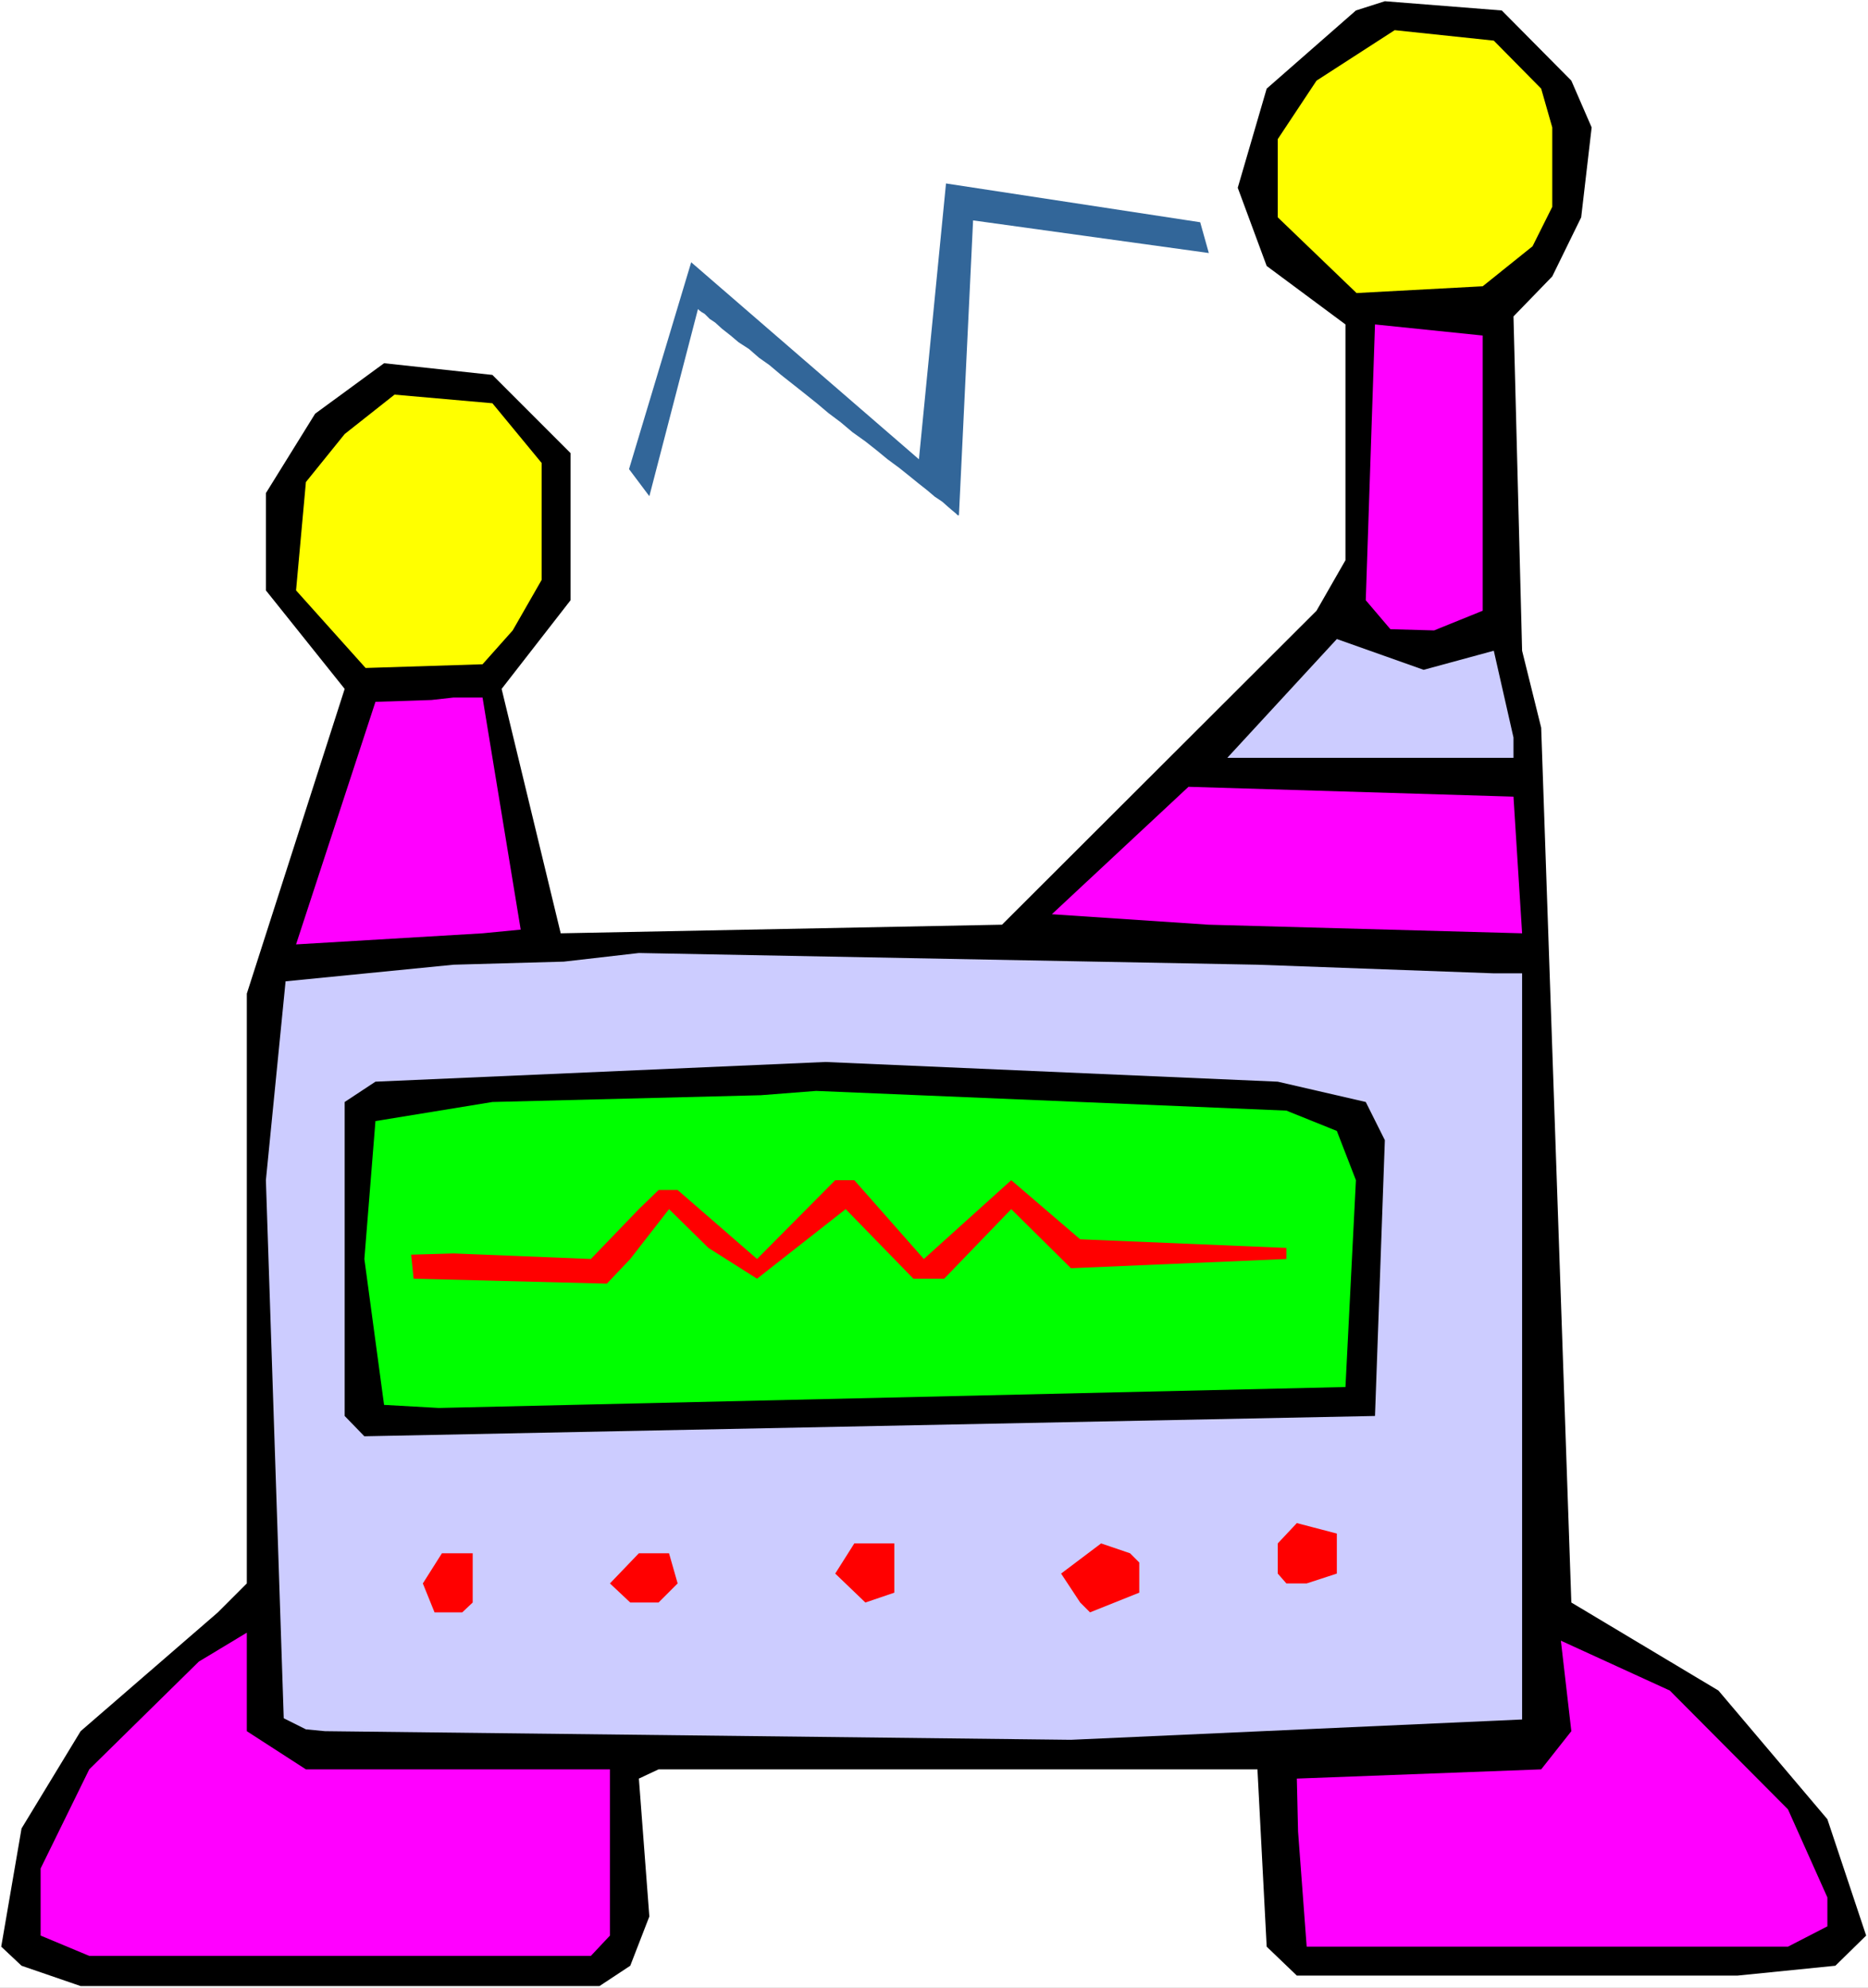 <?xml version="1.0" encoding="UTF-8" standalone="no"?>
<svg
   version="1.0"
   width="129.766mm"
   height="138.065mm"
   id="svg20"
   sodipodi:docname="Gadget 28.wmf"
   xmlns:inkscape="http://www.inkscape.org/namespaces/inkscape"
   xmlns:sodipodi="http://sodipodi.sourceforge.net/DTD/sodipodi-0.dtd"
   xmlns="http://www.w3.org/2000/svg"
   xmlns:svg="http://www.w3.org/2000/svg">
  <rect width="100%" height="100%" fill="#333333" stroke="none"/>
  <sodipodi:namedview
     id="namedview20"
     pagecolor="#ffffff"
     bordercolor="#000000"
     borderopacity="0.25"
     inkscape:showpageshadow="2"
     inkscape:pageopacity="0.0"
     inkscape:pagecheckerboard="0"
     inkscape:deskcolor="#d1d1d1"
     inkscape:document-units="mm" />
  <defs
     id="defs1">
    <pattern
       id="WMFhbasepattern"
       patternUnits="userSpaceOnUse"
       width="6"
       height="6"
       x="0"
       y="0" />
  </defs>
  <path
     style="fill:#ffffff;fill-opacity:1;fill-rule:evenodd;stroke:none"
     d="M 0,521.819 H 490.455 V 0 H 0 Z"
     id="path1" />
  <path
     style="fill:#000000;fill-opacity:1;fill-rule:evenodd;stroke:none"
     d="m 412.564,21.17 5.333,12.282 -2.747,23.594 -7.595,15.514 -10.181,10.504 2.262,87.751 5.01,20.2 7.918,229.639 38.622,23.109 28.603,33.775 10.181,30.543 -8.08,7.919 -25.694,2.586 H 340.491 l -7.918,-7.595 -2.424,-46.542 H 172.912 l -5.171,2.424 2.747,36.199 -5.01,12.928 -8.08,5.333 H 21.17 L 5.656,516.001 0.323,510.991 5.656,479.963 21.17,454.43 57.206,423.24 64.802,415.645 V 260.829 L 90.496,180.835 69.811,154.978 v -25.533 l 12.928,-20.847 18.099,-13.252 28.442,3.07 20.523,20.524 v 38.623 l -18.099,23.271 15.514,64.157 115.867,-2.262 82.578,-82.418 7.595,-13.252 V 85.165 L 332.572,69.813 324.977,49.289 332.572,23.271 356.004,2.747 363.6,0.323 394.304,2.747 Z"
     id="path2" />
  <path
     style="fill:#ffff00;fill-opacity:1;fill-rule:evenodd;stroke:none"
     d="m 404.646,23.271 2.909,10.181 V 54.299 L 402.384,64.642 389.294,75.146 356.166,76.923 335.481,57.046 v -20.524 l 10.181,-15.352 20.523,-13.252 26.018,2.747 z"
     id="path3" />
  <path
     style="fill:#ff00ff;fill-opacity:1;fill-rule:evenodd;stroke:none"
     d="m 389.294,160.311 -12.766,5.171 -11.474,-0.323 -6.464,-7.595 2.424,-72.398 28.28,2.909 z"
     id="path4" />
  <path
     style="fill:#ffff00;fill-opacity:1;fill-rule:evenodd;stroke:none"
     d="m 142.208,121.526 v 30.705 l -7.595,13.252 -7.918,8.888 -30.704,0.97 -18.261,-20.362 2.586,-28.442 10.181,-12.605 13.09,-10.343 25.694,2.262 z"
     id="path5" />
  <path
     style="fill:#ccccff;fill-opacity:1;fill-rule:evenodd;stroke:none"
     d="m 392.203,170.815 5.171,22.786 v 5.333 h -75.144 l 28.765,-31.19 22.786,8.08 z"
     id="path6" />
  <path
     style="fill:#ff00ff;fill-opacity:1;fill-rule:evenodd;stroke:none"
     d="m 119.099,183.097 h 7.595 l 10.019,60.925 -10.019,0.97 -48.965,2.909 20.846,-63.672 14.706,-0.485 z"
     id="path7" />
  <path
     style="fill:#ff00ff;fill-opacity:1;fill-rule:evenodd;stroke:none"
     d="m 397.374,209.115 2.262,35.876 -82.416,-2.262 -41.046,-2.747 35.875,-33.452 z"
     id="path8" />
  <path
     style="fill:#ccccff;fill-opacity:1;fill-rule:evenodd;stroke:none"
     d="m 392.203,255.496 h 7.434 v 195.864 l -118.453,5.333 -195.859,-2.262 -5.01,-0.485 -5.818,-2.909 -4.686,-141.242 5.171,-52.198 44.117,-4.363 28.926,-0.808 19.715,-2.262 162.408,3.07 z"
     id="path9" />
  <path
     style="fill:#000000;fill-opacity:1;fill-rule:evenodd;stroke:none"
     d="m 358.59,289.271 5.01,10.019 -2.586,72.398 -265.347,5.333 -5.171,-5.333 v -82.418 l 8.08,-5.333 118.129,-5.171 118.776,5.171 z"
     id="path10" />
  <path
     style="fill:#00ff00;fill-opacity:1;fill-rule:evenodd;stroke:none"
     d="m 350.995,296.866 5.01,12.928 -2.747,54.299 -238.037,5.495 -14.382,-0.808 -5.171,-38.3 2.909,-36.199 30.704,-5.01 70.458,-1.778 14.544,-1.131 123.462,5.171 z"
     id="path11" />
  <path
     style="fill:#ff0000;fill-opacity:1;fill-rule:evenodd;stroke:none"
     d="m 242.561,330.48 22.947,-20.685 18.099,15.514 54.136,2.262 v 2.909 l -56.56,2.424 -15.675,-15.514 -17.614,18.261 h -8.08 l -17.776,-18.261 -23.27,18.261 -12.766,-8.08 -10.342,-10.181 -10.181,13.09 -6.141,6.464 -50.742,-1.293 -0.646,-6.303 11.15,-0.323 36.037,1.454 12.605,-13.09 5.171,-5.01 h 5.01 l 20.846,18.1 20.523,-20.685 h 5.01 z"
     id="path12" />
  <path
     style="fill:#ff0000;fill-opacity:1;fill-rule:evenodd;stroke:none"
     d="m 350.995,413.059 -7.918,2.586 h -5.333 l -2.262,-2.586 v -7.919 l 5.01,-5.333 10.504,2.747 z"
     id="path13" />
  <path
     style="fill:#ff0000;fill-opacity:1;fill-rule:evenodd;stroke:none"
     d="m 234.805,418.069 -7.595,2.586 -7.918,-7.595 5.01,-7.919 h 10.504 z"
     id="path14" />
  <path
     style="fill:#ff0000;fill-opacity:1;fill-rule:evenodd;stroke:none"
     d="m 299.121,410.15 v 7.919 l -12.928,5.171 -2.586,-2.586 -5.01,-7.595 10.504,-7.919 7.595,2.586 z"
     id="path15" />
  <path
     style="fill:#ff0000;fill-opacity:1;fill-rule:evenodd;stroke:none"
     d="m 124.109,420.655 -2.747,2.586 h -7.272 l -3.07,-7.595 5.01,-7.919 h 8.08 z"
     id="path16" />
  <path
     style="fill:#ff0000;fill-opacity:1;fill-rule:evenodd;stroke:none"
     d="m 177.921,415.645 -5.01,5.01 h -7.434 l -5.333,-5.01 7.595,-7.919 h 7.918 z"
     id="path17" />
  <path
     style="fill:#ff00ff;fill-opacity:1;fill-rule:evenodd;stroke:none"
     d="m 80.315,464.449 h 79.83 v 43.633 l -5.01,5.333 H 23.432 l -12.766,-5.333 v -17.615 l 12.766,-26.018 28.765,-28.281 12.605,-7.595 v 25.857 z"
     id="path18" />
  <path
     style="fill:#ff00ff;fill-opacity:1;fill-rule:evenodd;stroke:none"
     d="m 469.447,474.954 10.342,23.109 v 7.595 l -10.342,5.333 H 343.076 l -2.262,-30.22 -0.323,-13.898 64.155,-2.424 7.918,-10.019 -2.747,-23.756 28.603,13.09 z"
     id="path19" />
  <path
     style="fill:#326699;fill-opacity:1;fill-rule:evenodd;stroke:none"
     d="m 165.155,123.142 16.322,-54.299 59.792,51.713 7.11,-72.398 66.741,10.181 2.262,8.08 -61.893,-8.565 -3.717,77.408 h -0.323 l -0.485,-0.485 -0.97,-0.808 -1.131,-0.97 -1.454,-1.293 -1.939,-1.293 -2.101,-1.778 -2.262,-1.778 -2.586,-2.101 -2.424,-1.939 -3.07,-2.262 -2.747,-2.262 -3.07,-2.424 -3.394,-2.424 -3.07,-2.586 -3.232,-2.424 -3.07,-2.586 -3.232,-2.586 -3.07,-2.424 -3.07,-2.424 -3.07,-2.586 -2.747,-1.939 -2.586,-2.262 -2.747,-1.778 -2.101,-1.778 -2.262,-1.778 -1.778,-1.616 -1.454,-0.97 -1.293,-1.293 -0.808,-0.485 -0.646,-0.485 -0.323,-0.323 -12.766,49.128 z"
     id="path20" />
</svg>

